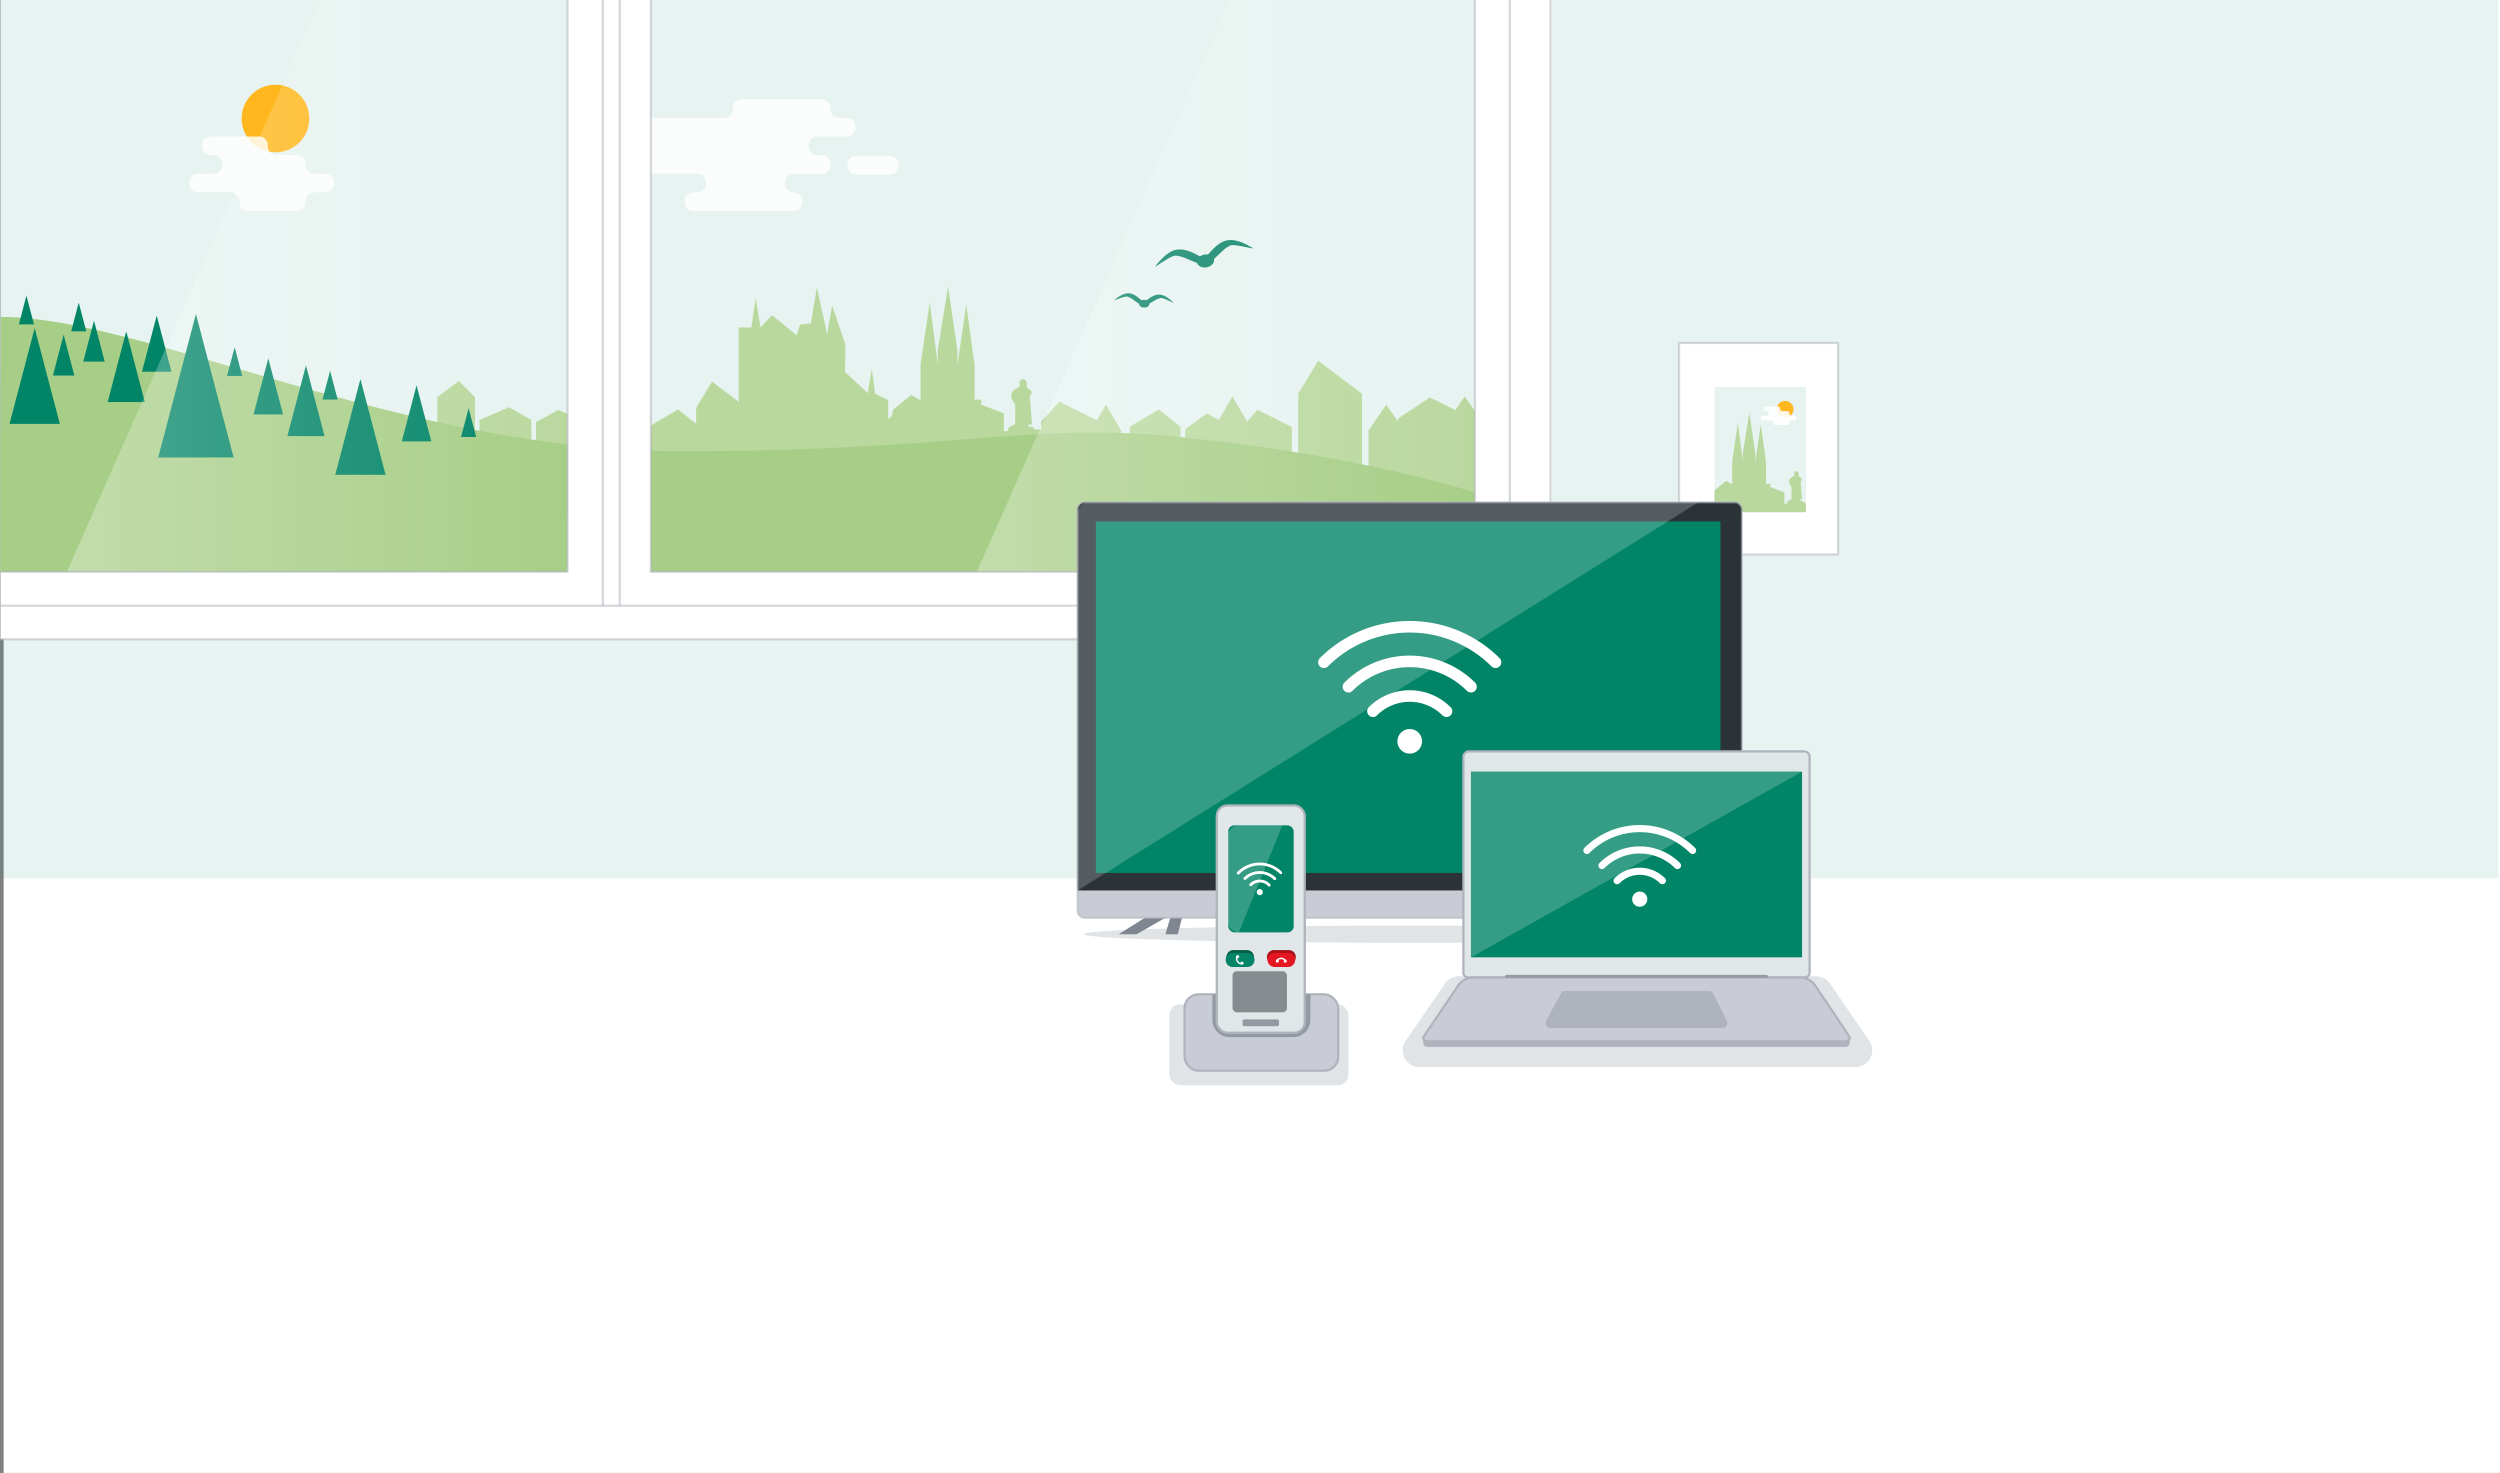 <svg xmlns="http://www.w3.org/2000/svg" xmlns:xlink="http://www.w3.org/1999/xlink" viewBox="0 0 1680.3 990"><rect x="0" y="0" width="1680.3" height="990" fill="#808080" stroke="none"/><defs><style>.cls-1,.cls-18,.cls-19,.cls-27,.cls-30,.cls-31,.cls-39,.cls-5,.cls-7{fill:none;}.cls-19,.cls-2,.cls-26{isolation:isolate;}.cls-20,.cls-26,.cls-3{fill:#fff;}.cls-15,.cls-4{fill:#098367;}.cls-4{fill-opacity:0.1;}.cls-18,.cls-19,.cls-5,.cls-7{stroke:#aeb0ba;}.cls-18,.cls-27,.cls-30,.cls-39,.cls-5,.cls-7{stroke-miterlimit:10;}.cls-18,.cls-19,.cls-27,.cls-30,.cls-5,.cls-7{stroke-width:1.5px;}.cls-27,.cls-30,.cls-38,.cls-40,.cls-5{mix-blend-mode:multiply;}.cls-18,.cls-19,.cls-23,.cls-27,.cls-40,.cls-5,.cls-6{opacity:0.5;}.cls-8{clip-path:url(#clip-path);}.cls-14,.cls-9{fill:#028567;}.cls-9{fill-opacity:0.1;}.cls-10{fill:#b9d89e;}.cls-11{fill:#a7ce86;}.cls-12{fill:#ffb71d;}.cls-13{opacity:0.8;}.cls-16{fill:url(#Unbenannter_Verlauf_6);}.cls-17{fill:url(#Unbenannter_Verlauf_6-2);}.cls-19,.cls-31{stroke-linecap:round;stroke-linejoin:round;}.cls-20{opacity:0.9;}.cls-21{fill:#e0e4e7;}.cls-22{fill:#aeb0ba;}.cls-23{fill:#505c64;}.cls-24{fill:#c9ccd4;}.cls-25,.cls-40{fill:#2b3337;}.cls-26{opacity:0.2;}.cls-27,.cls-30{stroke:#afb3bc;}.cls-28{fill:#afb3bc;}.cls-29{fill:#e1e6e9;}.cls-31{stroke:#939aa2;stroke-width:2px;}.cls-32,.cls-38{fill:#939aa2;}.cls-33{fill:#025e45;}.cls-34{clip-path:url(#clip-path-2);}.cls-35{fill:#a9111a;}.cls-36{clip-path:url(#clip-path-3);}.cls-37{fill:#e41722;}.cls-39{stroke:#fff;}</style><clipPath id="clip-path" transform="translate(0.3)"><path id="SVGID" class="cls-1" d="M437.17,0H991V384.33H437.17ZM0,384.33H381.12V0H0Z"/></clipPath><linearGradient id="Unbenannter_Verlauf_6" x1="656.53" y1="192.16" x2="993.39" y2="192.16" gradientUnits="userSpaceOnUse"><stop offset="0" stop-color="#fff" stop-opacity="0.3"/><stop offset="1" stop-color="#fff" stop-opacity="0"/></linearGradient><linearGradient id="Unbenannter_Verlauf_6-2" x1="44.95" y1="192.16" x2="381.82" y2="192.16" xlink:href="#Unbenannter_Verlauf_6"/><clipPath id="clip-path-2" transform="translate(0.3)"><rect class="cls-1" x="823.71" y="640.47" width="18.94" height="9.45"/></clipPath><clipPath id="clip-path-3" transform="translate(0.3)"><rect class="cls-1" x="851.43" y="640.47" width="18.94" height="9.45"/></clipPath></defs><g class="cls-2"><g id="Ebene_2" data-name="Ebene 2"><g id="Vektoren"><rect class="cls-3" x="2.44" width="1677.86" height="990"/><rect class="cls-4" x="0.3" width="1678.85" height="590.38"/><rect class="cls-3" x="0.3" width="1042.91" height="429.7"/><polyline class="cls-5" points="1014.79 0 1014.79 407.12 0.3 407.12"/><g class="cls-6"><line class="cls-7" x1="416.53" y1="407.12" x2="416.53"/><line class="cls-7" x1="405.19" y1="407.12" x2="405.19"/></g><g class="cls-8"><rect id="bg" class="cls-9" x="0.3" width="994.77" height="420.49"/><polygon class="cls-10" points="978.14 275.62 961.05 267.19 939.74 281.2 939.74 283.38 931.72 272 919.84 289.27 919.84 374.31 998.28 374.31 998.28 286.19 984.41 266.5 978.14 275.62"/><polygon class="cls-10" points="872.55 264.65 872.55 374.31 915.4 374.31 915.4 264.65 885.98 242.45 872.55 264.65"/><polygon class="cls-10" points="838.16 283.26 828.27 266.5 819.17 282.28 811.09 277.84 796.59 288.48 796.59 374.31 868.27 374.31 868.27 287.01 845.26 275.43 838.16 283.26"/><polygon class="cls-10" points="778.85 275.26 759.38 286.72 759.38 374.31 793.44 374.31 793.44 286.72 778.85 275.26"/><polygon class="cls-10" points="308.39 256.03 293.9 266.95 293.9 350.42 319.25 350.42 319.25 266.95 308.39 256.03"/><polygon class="cls-10" points="402.85 279.69 392.73 267.15 383.42 278.96 375.15 275.64 360.31 283.6 360.31 347.81 433.66 347.81 433.66 282.5 410.12 273.84 402.85 279.69"/><polygon class="cls-10" points="342.16 273.71 322.25 282.28 322.25 347.81 357.09 347.81 357.09 282.28 342.16 273.71"/><path class="cls-10" d="M737,282.5l-25.25-12.57-12.24,13.35v5.4h-4.33a3.24,3.24,0,0,0-1.75-1.74,5.55,5.55,0,0,0-2.57-.06l.13-1.48h2.3l-1.48-19.27a3.38,3.38,0,0,0,1.28-2.44c0-1-2.19-2.6-3.54-3.48a4.71,4.71,0,0,0,.36-1.81c0-1.92-1.1-3.48-2.46-3.48-2.31,0-2.46,1.56-2.46,3.48a4.62,4.62,0,0,0,.24,1.47H685c-1.42.65-5.61,2.9-5.61,5.8s2.7,6.32,2.7,6.32L682,285s-3.85,1.8-4.46,2.84a3.25,3.25,0,0,0-.47,1.93h-2.72V277.84L659.24,272v-3.44h-4.51V245.37l-5.58-40.72-5.95,40.72v-10l-6.31-42.78L630,235.4v9.45l-5.4-41.4-6.13,41.4v24.23l-6.31-3.61-12.25,10-.72,4.13-2.53,2.23V268.9l-8.83-4.29-2.16-16.67L583,264.26,567.69,250l.18-18.39L559,205.34s-3.42,19.75-3.42,19.24-6.85-31.27-6.85-31.27l-4,24.05-7.38.86-2.17,7.05-16.58-13.41-7.75,8.25-3.24-19.76-2.88,19.76h-8.47v50l-18-13.57-10.68,17.65v10.58l-12.16-9.55-19.46,11.46v87.59H753.22v-85L743,272Z" transform="translate(0.3)"/><path class="cls-11" d="M.18,213c96.76,0,270.7,90.27,455.61,90.27S691.44,284,786.73,293.14c129.19,12.41,208,39,208,39V484.41L-.3,457.22Z" transform="translate(0.3)"/><ellipse class="cls-12" cx="185.15" cy="79.66" rx="22.73" ry="22.73"/><g class="cls-13"><rect class="cls-3" x="569.59" y="104.88" width="34.37" height="12.5" rx="5.78"/><path class="cls-3" d="M149.13,111V110a5.77,5.77,0,0,0-5.77-5.78h-2.24a5.78,5.78,0,0,1-5.78-5.78v-.94a5.78,5.78,0,0,1,5.78-5.78h32.8a5.78,5.78,0,0,1,5.78,5.78v.94a5.78,5.78,0,0,0,5.78,5.78H199.2A5.78,5.78,0,0,1,205,110V111a5.77,5.77,0,0,0,5.77,5.77h7.61a5.78,5.78,0,0,1,5.78,5.78v.95a5.78,5.78,0,0,1-5.78,5.78h-7.61A5.77,5.77,0,0,0,205,135V136a5.78,5.78,0,0,1-5.78,5.78H166.39a5.78,5.78,0,0,1-5.78-5.78V135a5.77,5.77,0,0,0-5.77-5.78H132.7a5.77,5.77,0,0,1-5.77-5.78v-.95a5.77,5.77,0,0,1,5.77-5.78h10.66A5.77,5.77,0,0,0,149.13,111Z" transform="translate(0.3)"/><path class="cls-3" d="M498,66.72h54.2A5.77,5.77,0,0,1,558,72.5v.94a5.78,5.78,0,0,0,5.78,5.78h5.2A5.77,5.77,0,0,1,574.7,85v1a5.77,5.77,0,0,1-5.77,5.78h-20a5.77,5.77,0,0,0-5.78,5.78v.94a5.78,5.78,0,0,0,5.78,5.78h3.3A5.77,5.77,0,0,1,558,110V111a5.77,5.77,0,0,1-5.77,5.77H533.24a5.78,5.78,0,0,0-5.78,5.78v.95a5.78,5.78,0,0,0,5.78,5.78h0A5.77,5.77,0,0,1,539,135V136a5.77,5.77,0,0,1-5.77,5.78H465.59a5.77,5.77,0,0,1-5.77-5.78V135a5.77,5.77,0,0,1,5.77-5.78h2.91a5.78,5.78,0,0,0,5.78-5.78v-.95a5.78,5.78,0,0,0-5.78-5.78H422.1a5.77,5.77,0,0,1-5.78-5.77V110a5.78,5.78,0,0,1,5.78-5.78H425a5.78,5.78,0,0,0,5.78-5.78v-.94A5.78,5.78,0,0,0,425,91.73H401.93A5.78,5.78,0,0,1,396.15,86V85a5.78,5.78,0,0,1,5.78-5.78h84.5a5.77,5.77,0,0,0,5.77-5.78V72.5A5.78,5.78,0,0,1,498,66.72Z" transform="translate(0.3)"/></g><polygon class="cls-14" points="6.4 284.9 40.23 284.9 23.31 220.53 6.4 284.9"/><polygon class="cls-14" points="225.32 319.13 259.15 319.13 242.24 254.76 225.32 319.13"/><polygon class="cls-14" points="72.36 270.24 97.34 270.24 84.85 222.69 72.36 270.24"/><polygon class="cls-14" points="193.14 293.14 218.13 293.14 205.64 245.6 193.14 293.14"/><polygon class="cls-14" points="95.42 249.84 115.24 249.84 105.33 212.13 95.42 249.84"/><polygon class="cls-14" points="170.41 278.54 190.23 278.54 180.32 240.82 170.41 278.54"/><polygon class="cls-14" points="270.06 296.66 289.88 296.66 279.97 258.94 270.06 296.66"/><polygon class="cls-14" points="55.95 243.02 70.38 243.02 63.17 215.57 55.95 243.02"/><polygon class="cls-14" points="35.56 252.41 49.98 252.41 42.77 224.96 35.56 252.41"/><polygon class="cls-14" points="47.84 222.69 57.99 222.69 52.91 203.39 47.84 222.69"/><polygon class="cls-14" points="152.62 252.67 162.77 252.67 157.7 233.37 152.62 252.67"/><polygon class="cls-14" points="216.79 268.53 226.94 268.53 221.86 249.22 216.79 268.53"/><polygon class="cls-14" points="309.89 293.7 320.04 293.7 314.97 274.39 309.89 293.7"/><polygon class="cls-14" points="12.69 218.04 22.83 218.04 17.76 198.73 12.69 218.04"/><polygon class="cls-14" points="106.34 307.48 157.02 307.48 131.68 211.05 106.34 307.48"/><g id="Q2lmz6"><path class="cls-15" d="M776.71,178.28c11.77-14.71,18.53-12.15,32.3-4.45,1.06,8.53-10.38-1.05-18.11-1.88C787.56,170.24,773.46,182.16,776.71,178.28Z" transform="translate(0.3)"/></g><g id="Q2lmz6-2" data-name="Q2lmz6"><path class="cls-15" d="M841.1,166.35c-16.25-9.52-21.65-4.71-31.76,7.42,2.07,8.34,9.33-4.7,16.24-8.25C828.08,162.73,845.52,168.81,841.1,166.35Z" transform="translate(0.3)"/></g><ellipse class="cls-15" cx="809.95" cy="175.41" rx="5.78" ry="4.36" transform="translate(-18.11 150.52) rotate(-10.5)"/><g id="Q2lmz6-3" data-name="Q2lmz6"><path class="cls-15" d="M749,201.36c8.79-7,12.38-4.59,19.35,1.73-.52,5.09-5.89-2-10.26-3.51C756.39,198.14,746.61,203.18,749,201.36Z" transform="translate(0.3)"/></g><g id="Q2lmz6-4" data-name="Q2lmz6"><path class="cls-15" d="M788,203c-8.17-7.7-12-5.63-19.44.07.09,5.12,6-1.49,10.53-2.62C780.93,199.18,790.25,205,788,203Z" transform="translate(0.3)"/></g><ellipse class="cls-15" cx="768.71" cy="204.14" rx="2.6" ry="3.45" transform="translate(532.51 963.51) rotate(-87.57)"/></g><polygon class="cls-16" points="993.39 0 826.72 0 656.53 384.33 993.39 384.33 993.39 0"/><polygon class="cls-17" points="381.82 0 215.15 0 44.95 384.33 381.82 384.33 381.82 0"/><polyline class="cls-5" points="991.32 0 991.32 384.33 437.46 384.33 437.46 0"/><polyline class="cls-5" points="381.42 0 381.42 384.33 0.3 384.33"/><path class="cls-12" d="M845.13,380.3h0Z" transform="translate(0.3)"/><polyline class="cls-18" points="1042.13 0 1042.13 429.7 0.3 429.7"/><rect class="cls-3" x="1128.53" y="230.52" width="106.9" height="142.18"/><rect class="cls-9" x="1152.42" y="260.09" width="61.41" height="84.17"/><rect class="cls-19" x="1128.53" y="230.52" width="106.9" height="142.18"/><circle class="cls-12" cx="1199.79" cy="275.12" r="5.65"/><path class="cls-20" d="M1188.53,278v-.23a1.43,1.43,0,0,0-1.43-1.44h-.56a1.44,1.44,0,0,1-1.44-1.44v-.23a1.44,1.44,0,0,1,1.44-1.44h8.16a1.43,1.43,0,0,1,1.43,1.44v.23a1.44,1.44,0,0,0,1.44,1.44H1201a1.43,1.43,0,0,1,1.44,1.44V278a1.43,1.43,0,0,0,1.44,1.44h1.89a1.43,1.43,0,0,1,1.43,1.44v.23a1.44,1.44,0,0,1-1.43,1.44h-1.89a1.43,1.43,0,0,0-1.44,1.43v.24a1.44,1.44,0,0,1-1.44,1.44h-8.15a1.44,1.44,0,0,1-1.44-1.44v-.24a1.43,1.43,0,0,0-1.44-1.43h-5.5a1.45,1.45,0,0,1-1.44-1.44v-.23a1.44,1.44,0,0,1,1.44-1.44h2.65A1.43,1.43,0,0,0,1188.53,278Z" transform="translate(0.3)"/><path class="cls-10" d="M1152.12,344.27h61.41v-6.5H1212a2,2,0,0,0-1.1-1.09,3.47,3.47,0,0,0-1.61,0l.08-.93h1.45l-.94-12.08a2.11,2.11,0,0,0,.81-1.53c0-.64-1.37-1.63-2.22-2.18a2.93,2.93,0,0,0,.23-1.14c0-1.2-.69-2.18-1.55-2.18-1.45,0-1.54,1-1.54,2.18a3,3,0,0,0,.15.92h-.11c-.89.41-3.52,1.82-3.52,3.64s1.69,4,1.69,4l0,8.16s-2.41,1.13-2.79,1.78a1.94,1.94,0,0,0-.3,1.21H1199V331l-9.49-3.66v-2.16h-2.83V310.61l-3.5-25.53-3.73,25.53v-6.25l-4-26.82-4.3,26.82v5.93l-3.39-26-3.84,26v15.19l-4-2.27-7.69,6.25-.19,1.1Z" transform="translate(0.3)"/><ellipse class="cls-21" cx="949.56" cy="627.88" rx="221.2" ry="5.81"/><polygon class="cls-22" points="1147.71 627.88 1113.09 606.01 1102.46 606.01 1108.23 627.88 1116.43 627.88 1112.49 614.51 1135.87 627.88 1147.71 627.88"/><polygon class="cls-22" points="1147.71 627.88 1113.09 606.01 1102.46 606.01 1108.23 627.88 1116.43 627.88 1112.49 614.51 1135.87 627.88 1147.71 627.88"/><polygon class="cls-23" points="1147.71 627.88 1113.09 606.01 1102.46 606.01 1108.23 627.88 1116.43 627.88 1112.49 614.51 1135.87 627.88 1147.71 627.88"/><polygon class="cls-22" points="752.07 627.88 786.68 606.01 797.31 606.01 791.54 627.88 783.34 627.88 787.29 614.51 763.91 627.88 752.07 627.88"/><polygon class="cls-23" points="752.07 627.88 786.68 606.01 797.31 606.01 791.54 627.88 783.34 627.88 787.29 614.51 763.91 627.88 752.07 627.88"/><rect class="cls-24" x="724.24" y="337.62" width="446.51" height="279.32" rx="4.68"/><path class="cls-25" d="M729.27,337.62h436.46a5,5,0,0,1,5,5V598.52a0,0,0,0,1,0,0H724.24a0,0,0,0,1,0,0V342.65A5,5,0,0,1,729.27,337.62Z"/><rect class="cls-14" x="736.54" y="350.49" width="419.82" height="236.22"/><path class="cls-26" d="M1141.16,337.62h-410c-4,0-7.22,3.74-7.22,8.34V598.52Z" transform="translate(0.3)"/><path class="cls-3" d="M922.48,481.93a3.89,3.89,0,0,1-2.74-6.63,38.82,38.82,0,0,1,54.92,0,3.88,3.88,0,0,1-5.49,5.49,31.07,31.07,0,0,0-43.94,0A3.87,3.87,0,0,1,922.48,481.93Z" transform="translate(0.3)"/><path class="cls-3" d="M988.39,465.45a3.86,3.86,0,0,1-2.74-1.14,54.44,54.44,0,0,0-76.9,0,3.88,3.88,0,0,1-5.49-5.49,62.21,62.21,0,0,1,87.88,0,3.89,3.89,0,0,1-2.75,6.63Z" transform="translate(0.3)"/><path class="cls-3" d="M1004.87,449a3.86,3.86,0,0,1-2.74-1.14,77.78,77.78,0,0,0-109.86,0,3.88,3.88,0,0,1-5.49-5.49,85.54,85.54,0,0,1,120.84,0,3.89,3.89,0,0,1-2.75,6.63Z" transform="translate(0.3)"/><circle class="cls-3" cx="947.5" cy="498.26" r="8.29"/><g class="cls-2"><rect class="cls-27" x="724.24" y="337.62" width="446.51" height="279.32" rx="4.68"/></g><path class="cls-21" d="M1246.86,717.19H953.69a11.23,11.23,0,0,1-9.26-17.57l26.43-38.53a11.22,11.22,0,0,1,9.25-4.88h240.32a11.25,11.25,0,0,1,9.26,4.88l26.42,38.53A11.22,11.22,0,0,1,1246.86,717.19Z" transform="translate(0.3)"/><path class="cls-28" d="M956.67,696.37h286.5a0,0,0,0,1,0,0v4.55a2.72,2.72,0,0,1-2.72,2.72H959.39a2.72,2.72,0,0,1-2.72-2.72v-4.55A0,0,0,0,1,956.67,696.37Z"/><path class="cls-29" d="M1212.74,657H986.51a3.23,3.23,0,0,1-3.23-3.22v-145a3.75,3.75,0,0,1,3.75-3.75h225.19a3.75,3.75,0,0,1,3.75,3.75v145A3.23,3.23,0,0,1,1212.74,657Z" transform="translate(0.3)"/><path class="cls-30" d="M1212.74,657H986.51a3.23,3.23,0,0,1-3.23-3.22v-145a3.75,3.75,0,0,1,3.75-3.75h225.19a3.75,3.75,0,0,1,3.75,3.75v145A3.23,3.23,0,0,1,1212.74,657Z" transform="translate(0.3)"/><path class="cls-24" d="M1209.48,657H990a12.38,12.38,0,0,0-10.25,5.44l-22.94,33.94a2.29,2.29,0,0,0,1.9,3.57h281.91a2.29,2.29,0,0,0,1.9-3.56l-22.73-33.91A12.39,12.39,0,0,0,1209.48,657Z" transform="translate(0.3)"/><path class="cls-30" d="M1209.48,657H990a12.38,12.38,0,0,0-10.25,5.44l-22.94,33.94a2.29,2.29,0,0,0,1.9,3.57h281.91a2.29,2.29,0,0,0,1.9-3.56l-22.73-33.91A12.39,12.39,0,0,0,1209.48,657Z" transform="translate(0.3)"/><line class="cls-31" x1="1012.59" y1="656.21" x2="1187.25" y2="656.21"/><path class="cls-28" d="M1157.56,690.17H1041.69a2.47,2.47,0,0,1-2.17-3.64l10-18.48a2.47,2.47,0,0,1,2.17-1.29h96.59a2.47,2.47,0,0,1,2.2,1.36l9.24,18.49A2.46,2.46,0,0,1,1157.56,690.17Z" transform="translate(0.3)"/><path class="cls-30" d="M1157.56,690.17H1041.69a2.47,2.47,0,0,1-2.17-3.64l10-18.48a2.47,2.47,0,0,1,2.17-1.29h96.59a2.47,2.47,0,0,1,2.2,1.36l9.24,18.49A2.46,2.46,0,0,1,1157.56,690.17Z" transform="translate(0.3)"/><rect class="cls-14" x="988.64" y="518.62" width="222.57" height="124.82"/><polygon class="cls-26" points="1211.21 518.62 988.64 518.62 988.64 643.44 1211.21 518.62"/><path class="cls-3" d="M1086.59,594.3a2.42,2.42,0,0,1-1.69-.7,2.39,2.39,0,0,1,0-3.39,23.92,23.92,0,0,1,33.82,0,2.39,2.39,0,1,1-3.38,3.38,19.13,19.13,0,0,0-27.06,0A2.42,2.42,0,0,1,1086.59,594.3Z" transform="translate(0.3)"/><path class="cls-3" d="M1127.18,584.15a2.38,2.38,0,0,1-1.69-.7,33.52,33.52,0,0,0-47.36,0,2.39,2.39,0,0,1-3.38-3.39,38.32,38.32,0,0,1,54.12,0,2.4,2.4,0,0,1-1.69,4.09Z" transform="translate(0.3)"/><path class="cls-3" d="M1137.33,574a2.38,2.38,0,0,1-1.7-.7,47.88,47.88,0,0,0-67.64,0,2.39,2.39,0,0,1-3.39-3.38,52.68,52.68,0,0,1,74.42,0,2.39,2.39,0,0,1-1.69,4.08Z" transform="translate(0.3)"/><circle class="cls-3" cx="1102.11" cy="604.35" r="5.1"/><rect class="cls-21" x="785.97" y="675.04" width="120.37" height="54.39" rx="7.19"/><rect class="cls-24" x="796.15" y="668.31" width="103.3" height="51.32" rx="9.39"/><rect class="cls-30" x="796.15" y="668.31" width="103.3" height="51.32" rx="9.39"/><path class="cls-32" d="M880.46,668.35v17.14a11.59,11.59,0,0,1-11.58,11.58H826.14a11.58,11.58,0,0,1-11.58-11.58V668.35Z" transform="translate(0.3)"/><rect class="cls-29" x="817.82" y="541.38" width="59.14" height="152.74" rx="7.05"/><rect class="cls-30" x="817.82" y="541.38" width="59.14" height="152.74" rx="7.05"/><rect class="cls-14" x="825.51" y="554.74" width="44" height="71.94" rx="4.12"/><path class="cls-26" d="M832.34,626.68a7.42,7.42,0,0,1-7.37-7.47v-57a7.42,7.42,0,0,1,7.37-7.47h29.25Z" transform="translate(0.3)"/><path class="cls-33" d="M838,648h-9.5a4.73,4.73,0,0,1,0-9.45H838a4.73,4.73,0,0,1,0,9.45" transform="translate(0.3)"/><g class="cls-34"><path class="cls-14" d="M837.93,649.92h-9.49a4.73,4.73,0,1,1,0-9.45h9.49a4.73,4.73,0,1,1,0,9.45" transform="translate(0.3)"/></g><path class="cls-35" d="M865.69,648H856.2a4.73,4.73,0,1,1,0-9.45h9.49a4.73,4.73,0,1,1,0,9.45" transform="translate(0.3)"/><g class="cls-36"><path class="cls-37" d="M865.65,649.92h-9.5a4.73,4.73,0,0,1,0-9.45h9.5a4.73,4.73,0,0,1,0,9.45" transform="translate(0.3)"/></g><rect class="cls-38" x="835.15" y="685.16" width="24.48" height="4.55" rx="1.14"/><path class="cls-39" d="M834.35,647.46c-.79.53-2.09,0-2.91-1.25s-.84-2.64-.05-3.16" transform="translate(0.3)"/><path class="cls-3" d="M830.59,642H832a.47.47,0,0,1,.47.47v.94a.47.47,0,0,1-.47.47h-1.41a0,0,0,0,1,0,0V642A0,0,0,0,1,830.59,642Z" transform="translate(1880.5 714.33) rotate(146.18)"/><path class="cls-3" d="M833.53,646.38h1.41a.47.47,0,0,1,.47.47v.94a.47.47,0,0,1-.47.47h-1.41a0,0,0,0,1,0,0v-1.89A0,0,0,0,1,833.53,646.38Z" transform="translate(1888.33 720.73) rotate(146.18)"/><path class="cls-39" d="M858.17,645.86c0-1,1.2-1.7,2.67-1.69s2.65.8,2.64,1.75" transform="translate(0.3)"/><path class="cls-3" d="M862.51,645h1.41a.47.47,0,0,1,.47.47v.94a.47.47,0,0,1-.47.47h-1.41a0,0,0,0,1,0,0V645A0,0,0,0,1,862.51,645Z" transform="translate(209.02 1502.71) rotate(-89.41)"/><path class="cls-3" d="M857.22,644.92h1.41a.47.47,0,0,1,.47.47v.94a.47.47,0,0,1-.47.47h-1.41a0,0,0,0,1,0,0v-1.89a0,0,0,0,1,0,0Z" transform="translate(203.85 1497.37) rotate(-89.41)"/><rect class="cls-40" x="828.42" y="652.79" width="36.56" height="27.63" rx="2.86"/><path class="cls-3" d="M840.34,595.62a1,1,0,0,1-.68-.28,1,1,0,0,1,0-1.35,9.54,9.54,0,0,1,13.48,0,1,1,0,1,1-1.34,1.35,7.62,7.62,0,0,0-10.79,0A1,1,0,0,1,840.34,595.62Z" transform="translate(0.3)"/><path class="cls-3" d="M856.51,591.57a.92.92,0,0,1-.67-.28,13.36,13.36,0,0,0-18.87,0,1,1,0,0,1-1.35-1.35,15.28,15.28,0,0,1,21.57,0,1,1,0,0,1,0,1.35A.94.94,0,0,1,856.51,591.57Z" transform="translate(0.3)"/><path class="cls-3" d="M860.56,587.53a1,1,0,0,1-.68-.28,19.08,19.08,0,0,0-27,0,1,1,0,1,1-1.34-1.35,21,21,0,0,1,29.65,0,1,1,0,0,1,0,1.35A1,1,0,0,1,860.56,587.53Z" transform="translate(0.3)"/><circle class="cls-3" cx="846.7" cy="599.62" r="2.03"/></g></g></g></svg>